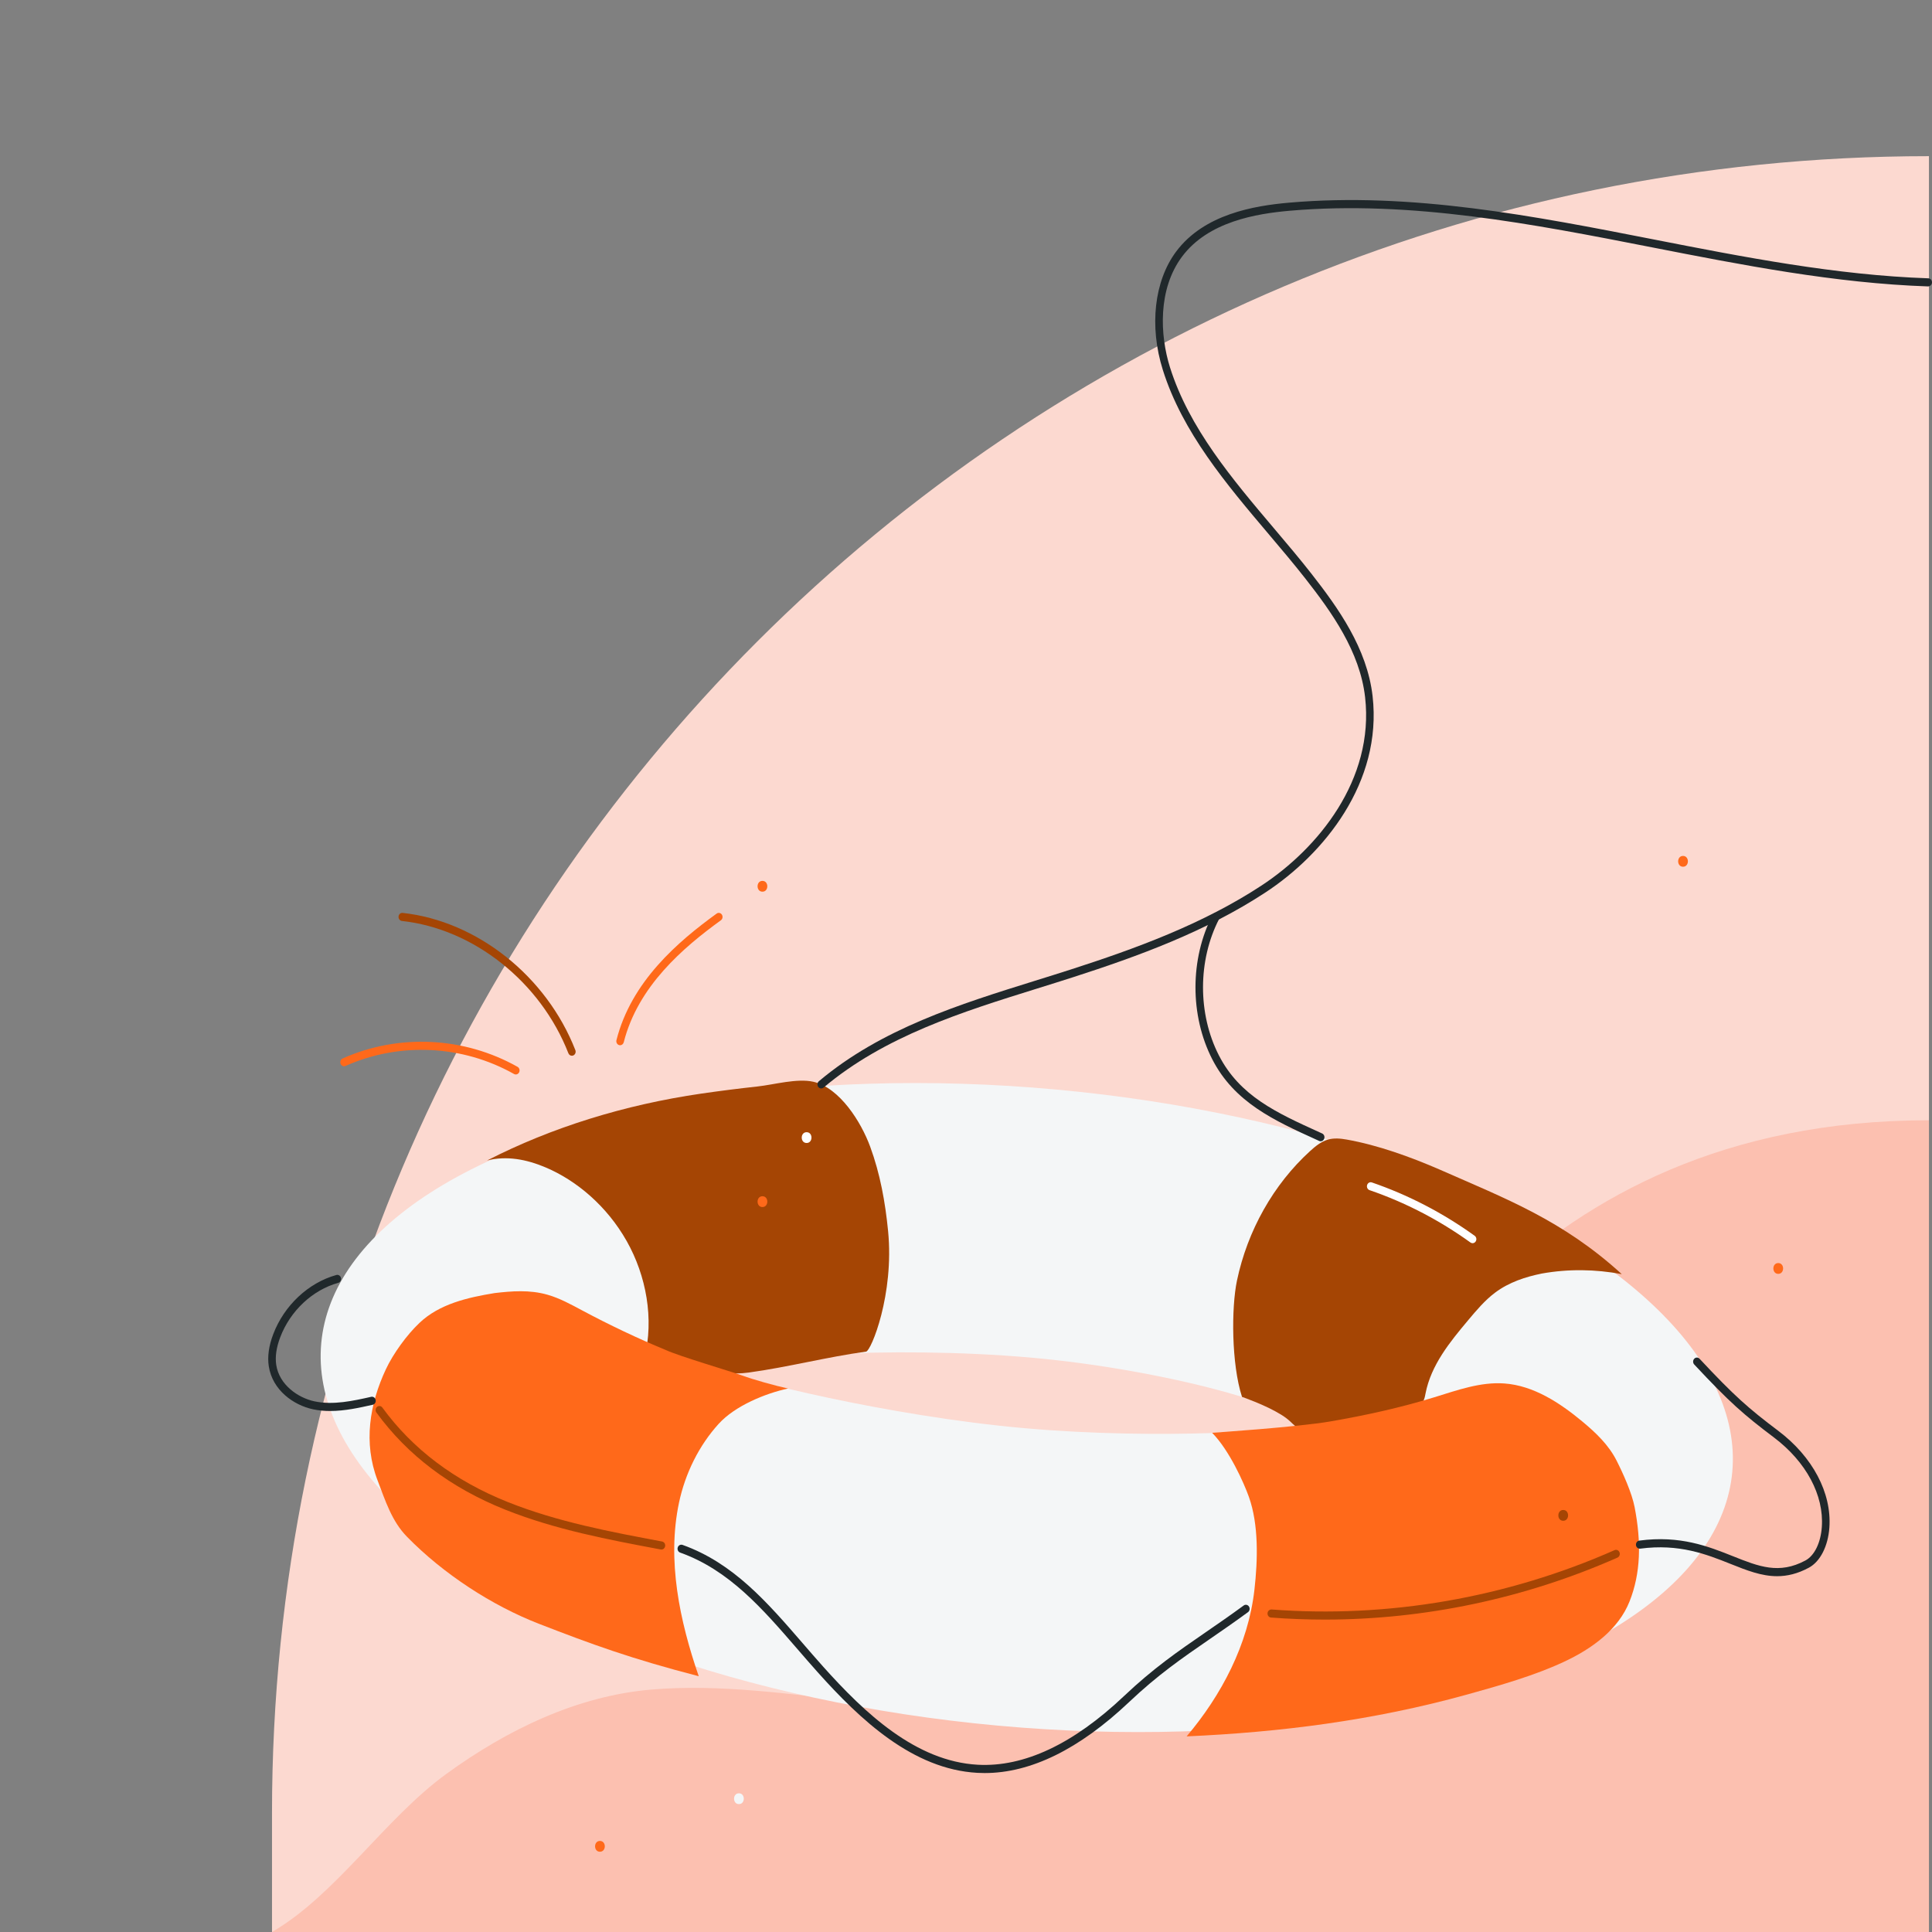 <?xml version="1.0" encoding="utf-8"?>
<!-- Generator: Adobe Illustrator 24.2.3, SVG Export Plug-In . SVG Version: 6.00 Build 0)  -->
<svg version="1.1" id="Layer_1" xmlns="http://www.w3.org/2000/svg" xmlns:xlink="http://www.w3.org/1999/xlink" x="0px" y="0px"
	 viewBox="0 0 500 500" style="enable-background:new 0 0 500 500;" xml:space="preserve">
<rect x="0" y="0" width="500" height="500" fill="#808080" stroke="none"/>
<style type="text/css">
	.st0{fill:#F1A521;}
	.st1{fill:#C2851B;}
	.st2{fill:#E9EAEB;}
	.st3{fill:#E36E43;}
	.st4{fill:#E8EBED;}
	.st5{fill:#CDD0D1;}
	.st6{fill:#7F9499;}
	.st7{fill:#C9CDCE;}
	.st8{fill:#3EC8A8;}
	.st9{fill:#F2EDEF;}
	.st10{fill:#C7C3C4;}
	.st11{fill:#35AD97;}
	.st12{fill:#FFFFFF;}
	.st13{fill:#C45723;}
	.st14{fill:#20282B;}
	.st15{fill:#FCAE91;}
	.st16{clip-path:url(#SVGID_4_);}
	.st17{fill:#FFC880;}
	.st18{fill:#666666;}
	.st19{fill:#77D1F3;}
	.st20{fill:#00B7F2;}
	.st21{fill:#0C71AA;}
	.st22{fill:#A2DFFF;}
	.st23{fill:none;stroke:#0C71AA;stroke-width:1.5;stroke-linecap:round;stroke-linejoin:round;stroke-miterlimit:10;}
	.st24{fill:#2E9179;}
	.st25{fill:#36AD92;}
	.st26{fill:#E1EEE0;}
	.st27{fill:#FCEDD9;}
	.st28{clip-path:url(#SVGID_8_);}
	.st29{fill:#E5F0FB;}
	.st30{clip-path:url(#SVGID_8_);fill:#A6D1FB;}
	.st31{clip-path:url(#SVGID_8_);fill:#FFFFFF;}
	.st32{clip-path:url(#SVGID_10_);}
	.st33{fill:#C7C7C6;}
	.st34{fill:#20282B;stroke:#20282B;stroke-width:1.5;stroke-linecap:round;stroke-linejoin:round;stroke-miterlimit:10;}
	.st35{fill:none;stroke:#FFFFFF;stroke-width:1.5;stroke-linecap:round;stroke-linejoin:round;stroke-miterlimit:10;}
	.st36{fill:none;stroke:#20282B;stroke-width:1.5;stroke-linecap:round;stroke-linejoin:round;stroke-miterlimit:10;}
	.st37{fill:#20282B;stroke:#20282B;stroke-width:1.5;stroke-linejoin:round;stroke-miterlimit:10;}
	.st38{fill:none;stroke:#00B7F2;stroke-width:1.5;stroke-linecap:round;stroke-linejoin:round;stroke-miterlimit:10;}
	.st39{fill:#FF691A;}
	.st40{clip-path:url(#SVGID_12_);}
	.st41{fill:#EB811D;}
	.st42{fill:#A97E55;}
	.st43{clip-path:url(#SVGID_14_);}
	.st44{fill:#D9A37D;}
	.st45{fill:#EE9C37;}
	.st46{clip-path:url(#SVGID_16_);}
	.st47{fill:#FF9326;}
	.st48{fill:#572817;}
	.st49{fill:#FDB406;}
	.st50{clip-path:url(#SVGID_18_);}
	.st51{fill:#EDE2FE;}
	.st52{clip-path:url(#SVGID_20_);}
	.st53{fill:#CDB0FF;}
	.st54{fill:#6C1FB0;}
	.st55{fill:#7C39ED;}
	.st56{fill:#F4F6F7;}
	.st57{fill:#3EC7A7;}
	.st58{clip-path:url(#SVGID_22_);}
	.st59{fill:#AB5B54;}
	.st60{opacity:0.2;clip-path:url(#SVGID_22_);}
	.st61{fill:none;}
	.st62{fill:#3EC8AF;}
	.st63{fill:#319C89;}
	.st64{fill:#78E3CE;}
	.st65{fill:#F6EDD3;}
	.st66{clip-path:url(#SVGID_26_);}
	.st67{fill:#7F3939;}
	.st68{fill:none;stroke:#20282B;stroke-width:2;stroke-linecap:round;stroke-linejoin:round;stroke-miterlimit:10;}
	.st69{fill:#A1F0DE;}
	.st70{fill:none;stroke:#20282B;stroke-miterlimit:10;}
	.st71{fill:#55B4EB;}
	.st72{fill:#FCD2DE;}
	.st73{fill:#F6648C;}
	.st74{fill:#F99FB4;}
	.st75{fill:#A25970;}
	.st76{clip-path:url(#SVGID_28_);}
	.st77{fill:#FAF2F4;}
	.st78{fill:#FCD9D0;}
	.st79{fill:#FCC0B0;}
	.st80{fill:#A54504;}
	.st81{clip-path:url(#SVGID_30_);}
	.st82{fill:#F7F0C1;}
	.st83{fill:#DFC735;}
	.st84{fill:#BAAD68;}
	.st85{clip-path:url(#SVGID_32_);}
	.st86{fill:#EB401C;}
	.st87{fill:#F5EED1;}
	.st88{fill:#E09C53;}
	.st89{fill:#DDF0E9;}
	.st90{fill:#298D6E;}
	.st91{fill:#ABD9CB;}
	.st92{clip-path:url(#SVGID_34_);}
	.st93{fill:#23B084;}
	.st94{fill:#0F4F3B;}
	.st95{fill:#FCE3EA;}
	.st96{clip-path:url(#SVGID_36_);}
	.st97{clip-path:url(#SVGID_38_);}
	.st98{clip-path:url(#SVGID_40_);}
	.st99{clip-path:url(#SVGID_42_);}
	.st100{clip-path:url(#SVGID_44_);}
	.st101{clip-path:url(#SVGID_46_);}
	.st102{clip-path:url(#SVGID_48_);}
	.st103{clip-path:url(#SVGID_52_);}
	.st104{clip-path:url(#SVGID_54_);}
	.st105{clip-path:url(#SVGID_56_);}
	.st106{clip-path:url(#SVGID_58_);}
	.st107{clip-path:url(#SVGID_60_);}
	.st108{clip-path:url(#SVGID_62_);}
</style>
<g>
	<g>
		<path class="st78" d="M70.393,499.998h428.812V40.416h0c-236.826,0-428.812,191.986-428.812,428.812V499.998z"/>
	</g>
	<g>
		<path class="st79" d="M70.393,499.998c16.478-9.547,29.221-29.349,45.11-40.905c15.819-11.506,33.88-20.172,52.936-21.822
			c35.73-3.093,73.557,11.081,108.318,1.697c28.536-7.703,43.459-24.474,61.944-46.292c19.686-23.237,54.633-102.75,160.504-102.75
			c0,0,0,45.372,0,50.28c0,53.264,0,106.528,0,159.793C499.206,499.998,70.477,500.002,70.393,499.998z"/>
	</g>
	<g>
		<g>
			
				<ellipse transform="matrix(0.091 -0.996 0.996 0.091 -121.16 595.66)" class="st56" cx="265.586" cy="364.174" rx="82.641" ry="183.318"/>
		</g>
		<g>
			<path class="st78" d="M189.905,355.254c0.83,1.374,39.558,11.215,75.264,14.361c35.706,3.146,69.536,0.425,70.193-0.615
				c2.652-4.194-33.085-14.527-68.791-17.673C230.866,348.182,187.336,351,189.905,355.254z"/>
		</g>
		<g>
			<path class="st80" d="M320.124,331.426c2.72-12.961,9.464-24.914,18.911-33.516c1.377-1.254,2.861-2.467,4.605-2.975
				c1.584-0.462,3.266-0.306,4.885-0.018c8.055,1.434,16.457,4.468,24.026,7.751c17.136,7.553,31.841,13.095,47.164,27.078
				c-6.851-1.277-13.783-1.383-20.684-0.158c-4.201,0.853-8.486,2.227-12.126,4.963c-2.633,1.979-4.818,4.578-6.979,7.153
				c-4.696,5.597-9.572,11.563-11.002,18.933c-0.154,0.791-0.285,1.637-0.783,2.244c-0.462,0.563-1.16,0.82-1.827,1.048
				c-7.073,2.42-20.067,4.284-27.43,5.303c-4.785,0.662-2.961-0.406-7.323-3.116c-4.091-2.542-10.13-4.601-10.13-4.601
				C318.676,353.015,318.648,338.458,320.124,331.426z"/>
		</g>
		<g>
			<path class="st80" d="M225.194,296.734c2.589,7.042,3.905,14.349,4.645,21.876c1.613,16.421-4.414,31.01-5.688,31.184
				c-10.088,1.374-20.271,4.039-30.359,5.414c-8.35,1.138-18.742-1.736-27.017-3.717c2.533-10.171,0.489-21.333-4.605-30.334
				c-5.092-8.996-12.917-15.627-20.97-19.033c-4.98-2.106-10.065-3.06-15.141-1.794c16.665-8.549,35.553-14.409,55.404-17.302
				c4.85-0.703,9.711-1.318,14.579-1.849c4.279-0.468,10.233-2.176,14.452-1.218C217.301,281.505,222.85,290.359,225.194,296.734z"
				/>
		</g>
		<g>
			<path class="st39" d="M324.647,411.401c-1.616,14.245-8.557,27.334-17.544,37.971c23.938-1.055,48.102-4.043,72.593-10.831
				c8.719-2.417,17.32-4.879,24.901-8.395s14.263-8.502,17.118-15.669c2.932-7.36,3.07-15.373,1.326-24.417
				c-0.709-3.676-2.986-8.743-4.685-12.088c-2.053-4.043-5.356-7.178-8.746-10.003c-5.954-4.963-12.748-9.383-20.274-9.93
				c-6.167-0.448-12.196,1.743-18.137,3.574c-8.832,2.721-17.849,4.689-26.916,6.255c-8.41,1.453-30.586,2.937-30.586,2.937
				c4.476,4.556,8.237,12.998,9.514,16.587C325.781,394.614,325.517,403.736,324.647,411.401z"/>
		</g>
		<g>
			<path class="st39" d="M175.726,388.895c-3.151,14.918,0.16,30.56,5.107,44.907c-17.615-4.56-27.686-8.264-41.29-13.538
				c-12.232-4.742-24.816-12.935-34.223-22.563c-3.925-4.018-5.556-9.228-7.617-14.61c-3.706-9.68-2.056-19.716,2.158-28.718
				c1.908-4.077,5.472-8.965,8.682-11.993c5.193-4.947,12.522-6.592,19.452-7.731c4.39-0.508,9.052-0.915,13.756,0.442
				c3.159,0.912,6.044,2.509,8.901,4.035c7.059,3.77,14.367,7.25,21.702,10.28c3.457,1.591,16.607,5.453,19.574,6.526
				c3.38,1.223,8.515,2.639,12.034,3.415c-5.906,1.261-13.74,4.487-17.959,9.128C180.909,374.075,177.332,381.294,175.726,388.895z"
				/>
		</g>
		<g>
			<path class="st14" d="M254.835,458.863c-0.629,0-1.254-0.018-1.879-0.052c-16.729-0.919-30.304-13.701-41.379-26.084
				c-1.763-1.97-3.482-3.959-5.188-5.931c-9.097-10.519-17.69-20.455-30.371-24.988c-0.513-0.184-0.79-0.778-0.618-1.327
				c0.171-0.55,0.724-0.84,1.237-0.663c13.157,4.704,21.915,14.832,31.187,25.553c1.698,1.964,3.411,3.944,5.166,5.907
				c10.808,12.085,24.021,24.559,40.067,25.44c11.935,0.647,24.679-5.325,37.835-17.778c7.586-7.179,13.844-11.487,21.091-16.477
				c3.11-2.14,6.325-4.355,9.893-6.966c0.446-0.326,1.055-0.203,1.359,0.274c0.305,0.478,0.19,1.13-0.256,1.457
				c-3.591,2.629-6.818,4.85-9.939,6.999c-7.179,4.943-13.38,9.212-20.853,16.286C279.313,452.696,266.757,458.863,254.835,458.863z
				"/>
		</g>
		<g>
			<path class="st14" d="M85.45,365.166c-1.493,0-2.99-0.131-4.473-0.448c-4.995-1.07-10.462-4.928-11.418-11.134
				c-0.383-2.487,0.005-5.282,1.155-8.302c2.824-7.43,9.082-13.299,16.331-15.314c0.525-0.152,1.056,0.19,1.193,0.751
				c0.136,0.561-0.178,1.133-0.701,1.278c-6.663,1.852-12.415,7.246-15.011,14.077c-1.011,2.658-1.359,5.07-1.036,7.169
				c0.799,5.19,5.678,8.521,9.871,9.419c4.864,1.042,10.092-0.134,14.704-1.167c0.529-0.117,1.048,0.244,1.158,0.812
				c0.111,0.566-0.228,1.122-0.757,1.241C93.023,364.32,89.249,365.166,85.45,365.166z"/>
		</g>
		<g>
			<path class="st14" d="M212.532,281.692c-0.29,0-0.577-0.138-0.77-0.401c-0.334-0.455-0.26-1.114,0.165-1.472
				c16.158-13.603,36.397-19.91,55.97-26.009c3.111-0.969,6.216-1.936,9.297-2.93c16.566-5.344,34.006-11.673,49.306-21.719
				c14.547-9.55,29.222-27.369,26.785-48.734c-1.348-11.822-8.655-22.004-15.398-30.619c-3.007-3.841-6.202-7.616-9.584-11.612
				c-10.956-12.942-22.285-26.326-27.362-42.455c-3.554-11.292-2.232-23.035,3.45-30.644c7.23-9.681,20.163-11.857,29.263-12.65
				c31.642-2.768,63.453,3.47,94.219,9.498c23.264,4.558,47.32,9.272,71.18,10.081c0.54,0.019,0.964,0.502,0.946,1.081
				c-0.017,0.579-0.494,0.98-1.009,1.016c-24.005-0.816-48.134-5.544-71.47-10.115c-30.64-6.002-62.327-12.2-93.708-9.472
				c-8.739,0.763-21.137,2.823-27.895,11.872c-6.3,8.436-5.744,20.337-3.124,28.663c4.948,15.714,16.137,28.932,26.958,41.716
				c3.396,4.011,6.603,7.8,9.634,11.672c6.923,8.847,14.428,19.322,15.842,31.714c2.549,22.352-12.64,40.885-27.706,50.776
				c-15.489,10.17-33.072,16.553-49.763,21.937c-3.087,0.997-6.198,1.966-9.315,2.936c-19.394,6.043-39.448,12.293-55.307,25.645
				C212.957,281.618,212.743,281.692,212.532,281.692z"/>
		</g>
		<g>
			<path class="st14" d="M341.791,295.359c-0.127,0-0.257-0.026-0.381-0.083l-0.688-0.313c-10.937-4.965-21.266-9.654-26.99-20.827
				c-5.817-11.356-5.788-26.015,0.075-37.344c0.262-0.506,0.857-0.688,1.33-0.41c0.473,0.281,0.643,0.92,0.381,1.425
				c-5.544,10.716-5.572,24.579-0.071,35.318c5.397,10.536,14.963,14.88,26.038,19.907l0.688,0.313
				c0.497,0.225,0.73,0.841,0.519,1.375C342.535,295.119,342.172,295.359,341.791,295.359z"/>
		</g>
		<g>
			<path class="st14" d="M459.914,407.917c-4.075,0-7.899-1.525-12.071-3.188c-6.211-2.476-13.249-5.277-23.361-3.94
				c-0.534,0.068-1.025-0.336-1.091-0.911c-0.067-0.575,0.314-1.099,0.85-1.17c10.586-1.407,17.863,1.495,24.284,4.054
				c6.653,2.652,11.911,4.748,18.727,1.084c2.33-1.253,3.953-4.583,4.237-8.69c0.567-8.208-4.067-16.86-12.398-23.142
				c-7.831-5.905-11.487-9.101-20.627-18.885c-0.383-0.408-0.383-1.073-0.001-1.483c0.382-0.41,1.002-0.41,1.383,0
				c9.036,9.673,12.647,12.828,20.371,18.653c8.899,6.711,13.843,16.062,13.224,25.013c-0.335,4.838-2.37,8.825-5.311,10.408
				C465.188,407.302,462.501,407.917,459.914,407.917z"/>
		</g>
		<g>
			<path class="st80" d="M342.835,419.149c-4.639,0-9.272-0.176-13.897-0.528c-0.539-0.041-0.944-0.542-0.906-1.119
				c0.038-0.579,0.513-0.977,1.045-0.972c30.143,2.3,60.837-3.013,88.771-15.357c0.502-0.217,1.072,0.035,1.278,0.569
				c0.206,0.535-0.032,1.148-0.531,1.369C394.668,413.684,368.731,419.149,342.835,419.149z"/>
		</g>
		<g>
			<path class="st80" d="M171.179,401.023c-0.056,0-0.113-0.005-0.17-0.016c-13.415-2.517-27.287-5.12-40.319-10.331
				c-14.043-5.615-25.238-14.063-33.274-25.11c-0.332-0.456-0.256-1.115,0.169-1.472c0.427-0.355,1.041-0.273,1.373,0.183
				c7.811,10.735,18.717,18.956,32.416,24.432c12.862,5.145,26.645,7.731,39.973,10.233c0.532,0.1,0.888,0.643,0.795,1.212
				C172.058,400.664,171.646,401.023,171.179,401.023z"/>
		</g>
	</g>
	<g>
		<path class="st12" d="M381.102,321.738c-0.188,0-0.378-0.057-0.545-0.179c-8.072-5.813-16.859-10.371-26.117-13.551
			c-0.515-0.176-0.798-0.766-0.633-1.317c0.165-0.551,0.716-0.856,1.23-0.678c9.432,3.239,18.386,7.885,26.611,13.808
			c0.448,0.322,0.567,0.973,0.266,1.454C381.726,321.576,381.416,321.738,381.102,321.738z"/>
	</g>
	<g>
		<g>
			<path class="st12" d="M208.749,295.806c1.678,0,1.681-2.796,0-2.796C207.07,293.01,207.068,295.806,208.749,295.806
				L208.749,295.806z"/>
		</g>
	</g>
	<g>
		<g>
			<path class="st39" d="M197.319,312.38c1.678,0,1.681-2.796,0-2.796C195.641,309.584,195.638,312.38,197.319,312.38
				L197.319,312.38z"/>
		</g>
	</g>
	<g>
		<g>
			<path class="st80" d="M404.56,393.577c1.678,0,1.681-2.796,0-2.796C402.882,390.781,402.879,393.577,404.56,393.577
				L404.56,393.577z"/>
		</g>
	</g>
	<g>
		<g>
			<path class="st56" d="M191.233,466.9c1.678,0,1.681-2.796,0-2.796C189.554,464.105,189.551,466.9,191.233,466.9L191.233,466.9z"
				/>
		</g>
	</g>
	<g>
		<g>
			<path class="st39" d="M155.264,479.227c1.678,0,1.681-2.796,0-2.796C153.586,476.432,153.583,479.227,155.264,479.227
				L155.264,479.227z"/>
		</g>
	</g>
	<g>
		<g>
			<path class="st39" d="M460.207,329.674c1.678,0,1.681-2.796,0-2.796C458.528,326.878,458.525,329.674,460.207,329.674
				L460.207,329.674z"/>
		</g>
	</g>
	<g>
		<g>
			<path class="st39" d="M197.319,230.767c1.678,0,1.681-2.796,0-2.796C195.641,227.972,195.638,230.767,197.319,230.767
				L197.319,230.767z"/>
		</g>
	</g>
	<g>
		<g>
			<path class="st39" d="M435.566,224.309c1.678,0,1.681-2.796,0-2.796C433.887,221.513,433.885,224.309,435.566,224.309
				L435.566,224.309z"/>
		</g>
	</g>
	<g>
		<path class="st80" d="M148,273.224c-0.383,0-0.746-0.242-0.903-0.644c-7.203-18.451-24.515-32.209-43.08-34.237
			c-0.537-0.059-0.929-0.573-0.874-1.149c0.054-0.575,0.533-1.005,1.072-0.936c19.256,2.102,37.214,16.374,44.686,35.514
			c0.208,0.534-0.027,1.148-0.525,1.371C148.253,273.198,148.125,273.224,148,273.224z"/>
	</g>
	<g>
		<path class="st39" d="M133.489,278.073c-0.153,0-0.309-0.038-0.454-0.12c-13.369-7.527-29.67-8.308-43.61-2.087
			c-0.5,0.224-1.071-0.031-1.279-0.565c-0.208-0.534,0.029-1.148,0.527-1.371c14.471-6.456,31.395-5.647,45.27,2.166
			c0.478,0.269,0.662,0.904,0.411,1.416C134.181,277.869,133.841,278.073,133.489,278.073z"/>
	</g>
	<g>
		<path class="st39" d="M160.482,270.51c-0.085,0-0.171-0.012-0.257-0.037c-0.522-0.152-0.829-0.728-0.687-1.287
			c3.85-15.173,15.88-25.474,25.931-32.754c0.448-0.325,1.055-0.199,1.358,0.281c0.302,0.479,0.185,1.132-0.263,1.455
			c-9.77,7.077-21.457,17.061-25.138,31.569C161.306,270.203,160.912,270.51,160.482,270.51z"/>
	</g>
</g>
</svg>
